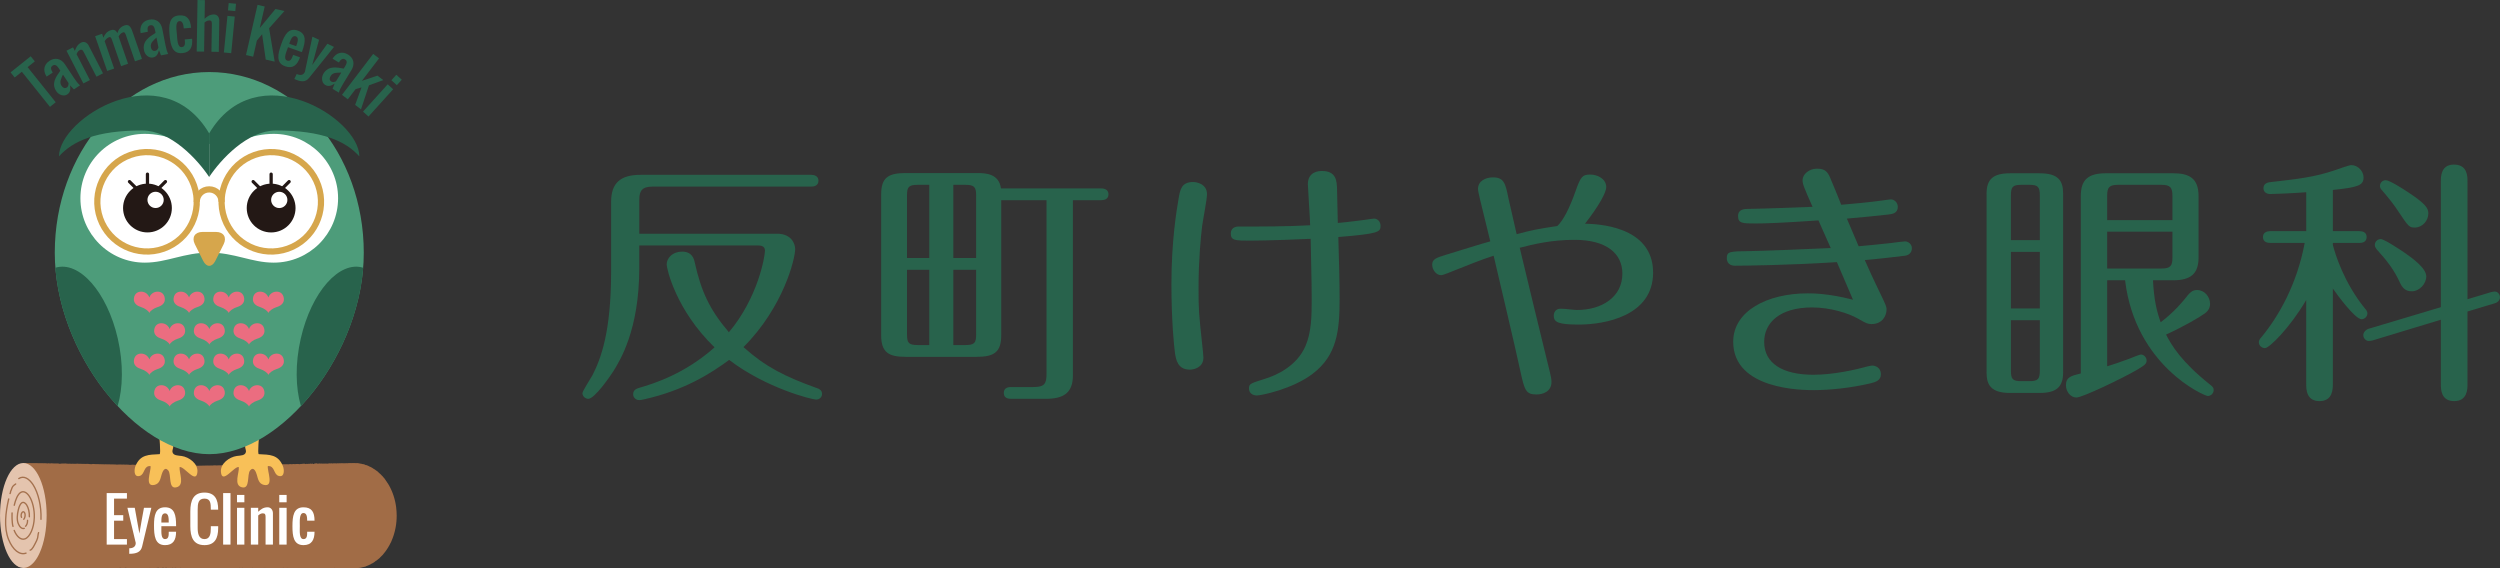 <?xml version="1.0" encoding="UTF-8"?><svg id="_イヤー_1" xmlns="http://www.w3.org/2000/svg" viewBox="0 0 439.459 99.918"><rect x="0" y="0" width="439.459" height="99.918" fill="#333333" stroke="none"/><defs><style>.cls-1{fill:#eb6d80;}.cls-2{fill:#fff;}.cls-3{stroke:#d6a64c;stroke-width:1.093px;}.cls-3,.cls-4{stroke-miterlimit:10;}.cls-3,.cls-4,.cls-5{fill:none;}.cls-6{fill:#4d9c7a;}.cls-7{fill:#d6a64c;}.cls-4{stroke:#a4714e;stroke-width:.242px;}.cls-4,.cls-5{stroke-linecap:round;}.cls-5{stroke:#231815;stroke-linejoin:round;stroke-width:.575px;}.cls-8{fill:#a16c46;}.cls-9{fill:#231815;}.cls-10{fill:#e4c4ae;}.cls-11{fill:#28634c;}.cls-12{fill:#f8c058;}</style></defs><g><path class="cls-11" d="M112.374,43.152v3.96c0,10.935-3.42,16.289-4.545,18.134-.63,.99-3.33,4.86-4.41,4.86-.54,0-1.035-.45-1.035-.99,0-.36,1.485-2.655,1.755-3.149,1.53-2.971,3.285-7.74,3.285-18.225v-12.239c0-3.285,1.575-4.771,5.175-4.771h30.014c.405,0,1.26,.136,1.26,1.035,0,.945-.899,1.035-1.26,1.035h-27.898c-1.846,0-2.34,.72-2.34,2.34v5.94h24.209c2.564,0,3.194,1.8,3.194,2.7,0,1.71-2.069,10.215-9.09,17.234,3.87,3.465,7.245,5.175,13.005,7.245,.316,.09,.81,.359,.81,.989,0,.495-.404,.99-1.034,.99-.766,0-8.82-2.025-15.3-6.975-3.149,2.34-7.875,5.354-14.939,6.93-.405,.09-.63,.135-.899,.135-.585,0-1.035-.495-1.035-1.035,0-.765,.63-.989,1.08-1.125,2.475-.72,7.919-2.385,13.23-7.109-6.75-6.524-8.415-13.77-8.415-14.579,0-1.125,1.035-2.25,2.7-2.25,1.8,0,2.114,1.305,2.25,1.979,1.125,5.04,2.609,8.235,5.984,12.194,5.13-6.074,6.345-13.364,6.345-14.354,0-.899-.9-.899-1.215-.899h-20.879Z"/><path class="cls-11" d="M175.998,35.187v23.759c0,2.925-1.215,3.78-4.319,3.78h-12.465c-2.925,0-4.319-.72-4.319-3.78v-24.749c0-2.925,1.17-3.779,4.319-3.779h12.465c1.484,0,3.914,.045,4.274,2.699h17.64c.404,0,1.26,.136,1.26,1.035s-.81,1.035-1.26,1.035h-4.995v30.824c0,3.104-1.71,4.095-4.77,4.095h-6.03c-.359,0-1.35,0-1.35-1.035s.99-1.035,1.35-1.035h3.87c1.935,0,2.295-.585,2.295-2.295v-30.554h-7.965Zm-12.645,10.17v-12.87h-2.024c-1.62,0-1.891,.405-1.891,1.846v11.024h3.915Zm-3.915,2.069v11.385c0,1.44,.271,1.845,1.891,1.845h2.024v-13.229h-3.915Zm12.15-2.069v-11.024c0-1.44-.315-1.846-1.891-1.846h-2.114v12.87h4.005Zm-4.005,2.069v13.229h2.114c1.62,0,1.891-.404,1.891-1.845v-11.385h-4.005Z"/><path class="cls-11" d="M212.17,34.152c0,.9-.765,4.815-.855,5.58-.225,1.89-.63,5.85-.63,10.89,0,3.96,.045,4.364,.675,10.26,.045,.27,.18,1.8,.18,1.98,0,1.71-1.619,2.115-2.385,2.115-2.16,0-2.43-1.8-2.609-2.88-.181-1.26-.63-5.895-.63-12.149,0-7.56,.899-12.915,1.26-15.029,.27-1.575,.495-2.925,2.565-2.925,.585,0,2.43,.314,2.43,2.159Zm7.695,8.145c-2.745,0-3.51,0-3.51-1.26,0-.81,.585-1.215,1.35-1.215,4.229,0,8.55,0,12.6-.225,0-.766-.405-6.75-.405-7.2,0-2.25,1.935-2.34,2.475-2.34,2.52,0,2.609,1.755,2.654,3.15,0,.944,.135,5.13,.135,5.984,1.665-.135,3.195-.36,4.726-.54,.359-.045,1.395-.225,1.664-.225,.54,0,1.125,.495,1.125,1.26,0,1.08-.225,1.395-7.424,1.979,.135,4.545,.225,7.875,.225,10.935,0,5.49-.45,9.854-4.725,13.095-3.51,2.7-9.09,3.825-9.809,3.825s-1.396-.405-1.396-1.215c0-.855,.226-.9,2.925-1.755,1.575-.495,5.445-2.025,7.021-5.76,1.034-2.431,1.079-5.221,1.079-8.146,0-.854,0-2.789-.18-10.664-1.665,.09-7.739,.315-10.529,.315Z"/><path class="cls-11" d="M272.095,63.986c.585,2.34,.63,2.7,.63,3.15,0,1.8-1.664,2.204-2.609,2.204-1.89,0-2.115-.675-2.88-4.185-.675-3.24-4.005-17.324-4.68-20.204-2.025,.63-4.995,1.845-6.705,2.52-.81,.315-2.16,.9-2.52,.9-.945,0-1.575-1.035-1.575-1.845,0-.945,.675-1.215,2.475-1.755,1.215-.36,6.615-2.07,7.74-2.34-1.935-7.875-2.16-8.73-2.16-9.225,0-1.395,1.35-2.025,2.61-2.025,1.935,0,2.204,.99,2.744,3.69,.181,.81,1.35,5.939,1.44,6.299,2.654-.72,3.824-.944,7.154-1.44,1.035-.99,2.115-3.059,3.195-6.12,.899-2.52,1.17-2.925,2.609-2.925,1.261,0,2.79,.766,2.79,2.205,0,.945-1.305,3.33-3.734,6.435,1.89,.045,11.97,.27,11.97,8.595,0,7.649-8.55,9.135-13.05,9.135-3.555,0-4.41-.405-4.41-1.53,0-.675,.36-1.26,1.215-1.26,.811,0,2.295,.226,2.88,.226,4.32,0,7.965-2.25,7.965-6.391,0-3.51-2.745-5.94-8.414-5.94-4.051,0-7.2,.766-9.63,1.396,1.35,5.669,3.555,14.759,4.949,20.429Z"/><path class="cls-11" d="M319.652,38.742c-6.569,.45-9.225,.54-11.024,.54-2.295,0-3.105,0-3.105-1.305,0-1.215,1.08-1.26,1.98-1.26,3.149-.045,7.38-.226,11.114-.36-1.484-3.33-1.755-4.005-1.755-4.68,0-1.035,1.125-2.025,2.52-2.025,1.351,0,1.846,.45,2.34,1.62,.676,1.575,1.306,3.15,1.936,4.725,1.8-.135,5.444-.494,7.29-.765,.315-.045,1.17-.18,1.44-.18,.585,0,1.215,.54,1.215,1.305,0,1.125-.945,1.26-1.62,1.35-1.574,.181-5.579,.585-7.334,.721,.675,1.62,1.664,3.869,2.069,4.859,1.575-.135,3.42-.314,5.85-.585,.36-.045,1.98-.27,2.295-.27,.54,0,1.215,.449,1.215,1.215,0,.72-.494,1.215-1.215,1.305-.989,.135-5.355,.63-7.065,.765,.765,1.755,1.575,3.51,2.43,5.266,1.26,2.609,1.395,2.879,1.395,3.419,0,1.035-.675,2.565-2.655,2.565-.63,0-.945-.135-2.34-.945-1.665-.944-4.815-1.979-8.1-1.979-5.625,0-8.415,2.654-8.415,6.074,0,3.78,3.285,5.76,8.64,5.76,3.646,0,7.56-.944,8.73-1.26,.315-.09,1.351-.359,1.62-.359,.54,0,1.53,.359,1.53,1.529,0,1.125-.99,1.396-1.935,1.62-3.465,.81-7.11,1.17-9.854,1.17-1.846,0-14.175,0-14.175-8.505,0-5.399,5.984-8.504,13.095-8.504,.765,0,3.69,0,7.964,1.124-.944-2.204-1.89-4.409-2.834-6.614-8.37,.54-16.245,.63-17.91,.63-1.44,0-1.44-1.17-1.44-1.305,0-1.215,.54-1.215,3.915-1.26,2.609-.045,9.584-.315,14.354-.54-.721-1.62-1.44-3.24-2.16-4.86Z"/><path class="cls-11" d="M362.664,65.471c0,2.609-1.261,3.6-4.095,3.6h-5.266c-3.329,0-4.095-1.44-4.095-3.555v-31.499c0-2.475,1.125-3.555,4.095-3.555h5.266c3.194,0,4.095,1.26,4.095,3.555v31.454Zm-4.095-23.265v-7.829c0-1.53-.315-1.891-1.846-1.891h-1.395c-1.575,0-1.845,.405-1.845,1.891v7.829h5.085Zm-5.085,2.07v9.944h5.085v-9.944h-5.085Zm0,12.015v8.819c0,1.53,.27,1.89,1.845,1.89h1.395c1.53,0,1.846-.359,1.846-1.89v-8.819h-5.085Zm24.974-7.02c.18,3.51,.675,5.489,1.35,7.379,2.34-1.755,3.915-3.69,4.275-4.14,.854-1.125,1.305-1.529,2.114-1.529,1.351,0,2.295,1.215,2.295,2.43,0,.899-.539,1.395-.899,1.665-.856,.63-3.735,2.34-6.84,3.734,.99,1.935,2.7,4.77,7.649,8.729,.45,.36,.721,.54,.721,1.035,0,.585-.495,1.035-1.035,1.035-.585,0-12.734-5.265-14.534-20.339h-3.15v15.119c.9-.271,2.25-.72,3.825-1.305,.809-.315,1.89-.766,2.114-.766,.495,0,.99,.495,.99,1.035,0,.585-.27,.809-1.62,1.62-2.699,1.575-9.675,4.904-10.709,4.904-1.08,0-1.846-1.08-1.846-2.159,0-1.44,.945-1.665,2.61-2.07v-31.184c0-2.835,1.26-4.005,4.41-4.005h11.834c2.835,0,4.455,.899,4.455,4.005v10.8c0,2.789-1.305,4.005-4.455,4.005h-3.555Zm3.42-10.575v-4.274c0-1.441-.36-1.936-1.935-1.936h-7.605c-1.574,0-1.935,.45-1.935,1.936v4.274h11.475Zm-11.475,2.025v6.48h9.54c1.574,0,1.935-.45,1.935-1.89v-4.59h-11.475Z"/><path class="cls-11" d="M410.075,67.495c0,.856,0,3.015-2.34,3.015s-2.34-2.114-2.34-3.015v-14.759c-2.97,5.039-6.524,8.459-7.244,8.459-.585,0-1.08-.45-1.08-1.035,0-.359,.18-.585,.495-.944,2.97-3.6,6.21-9.225,7.56-16.515h-6.075c-.449,0-1.26-.135-1.26-1.035s.855-1.034,1.26-1.034h6.345v-6.84c-2.34,.18-5.67,.314-6.3,.314-.585,0-1.215-.27-1.215-1.035,0-.899,.856-1.034,1.396-1.079,4.274-.495,7.515-.811,11.294-2.115,.36-.135,2.385-.855,2.745-.855,1.215,0,2.16,1.125,2.16,2.16,0,1.395-.945,1.755-5.4,2.205v7.245h4.681c.449,0,1.26,.135,1.26,1.034,0,.945-.855,1.035-1.26,1.035h-4.681v.36c.405,1.574,1.936,6.614,5.67,11.204,.181,.181,.405,.495,.405,.811,0,.585-.495,1.034-1.035,1.034-1.125,0-4.274-4.275-5.04-5.4v16.784Zm23.67,.045c0,.811,0,2.97-2.341,2.97s-2.34-2.114-2.34-2.97v-11.339l-12.014,3.645c-.181,.045-.495,.09-.676,.09-.449,0-.944-.45-.944-1.035,0-.404,.359-.944,.989-1.125l12.644-3.779V31.857c0-.809,0-2.925,2.295-2.925,2.386,0,2.386,2.07,2.386,2.925v20.744l4.184-1.26c.225-.045,.45-.09,.63-.09,.495,0,.899,.495,.899,.99,0,.404-.27,.899-.944,1.08l-4.77,1.439v12.779Zm-11.205-23.219c1.485,1.035,3.96,2.79,3.96,4.274,0,1.261-1.17,2.61-2.564,2.61-1.125,0-1.665-.63-2.115-1.62-.99-2.16-2.205-3.734-4.005-5.715-.18-.225-.36-.495-.36-.81,0-.63,.54-1.035,1.035-1.035,.63,0,3.42,1.89,4.05,2.295Zm.63-10.619c3.375,2.204,3.69,2.97,3.69,3.824,0,1.26-1.035,2.475-2.386,2.475-.944,0-1.124-.18-2.789-2.699-.9-1.396-1.936-2.655-3.016-3.915-.135-.135-.315-.405-.315-.675,0-.585,.45-1.035,1.035-1.035,.63,0,2.97,1.485,3.779,2.025Z"/></g><g><g><path class="cls-8" d="M62.341,99.865c0,.005-.01-.02-.029,0-.019-.001-.048,.002-.085,0-.037-.004-.083-.012-.137,0-.054,0-.116-.003-.186,0-.07-.006-.147-.008-.232,0-.084-.007-.176-.002-.274,0-.098,.004-.203-.015-.313,0-.11-.011-.227-.005-.349-.001-.122-.032-.249,.012-.381-.001-.132,.008-.269,0-.41-.001-.141-.008-.286-.019-.435-.001-.149,.014-.302,.017-.457-.001-.156-.036-.315-.05-.476-.001-.162-.015-.326,.009-.492-.001-.166,.002-.334,.018-.504-.001-.17,.009-.341,.005-.513-.001-.172-.007-.345-.007-.518-.001-.173-.012-.347,.01-.52-.001-.173-.014-.346-.007-.519-.001-.172,0-.344,.018-.514-.001-.17,.005-.339,.004-.506-.001-.167,.018-.332,.007-.495-.001-.163,.001-.323-.024-.48-.001-.157,.002-.311,.012-.462-.001-.151-.006-.298-.011-.441-.001-.081-.031-.031-.025-.109,0-.078,0-.155,.027-.231,0-.075-.006-.149-.021-.222-.002-.072-.032-.143,.01-.212,0-.069,.018-.136-.013-.201-.004-.065,.007-.129,.022-.19,.003-.062-.003-.121,.009-.179,.011-.058-.017-.113-.024-.166-.012-.053,.051-.104,.008-.153-.006-.049-.023-.096,.014-.14,.005-.044-.003-.086,.031-.126-.003-.04-.023-.076,0-.111,.002-.069-.015-.128-.029-.175,0-.048,.01-.084-.003-.109,0-.025,.012-.037,.005-.037,0,0-.011-.003,.012-.009,0-.006,.009-.015,.018-.027,0-.012,.041-.027-.023-.045,0-.018,.021-.039,.014-.063,0-.024,.018-.051,.004-.08,0-.03,.033-.062-.031-.097,0-.035-.045-.073,.002-.114,0-.041-.061-.084,.005-.13,0-.046,.004-.095-.011-.146,0-.051-.003-.106-.007-.162,0-.057-.006-.116,.019-.178,0-.062-.011-.126,.006-.193,0-.033-.016-.067-.005-.102-.005-.035,.02-.07,.014-.106,.005-.036-.004-.072-.015-.109,.004-.037,.011-.075-.005-.113-.003-.038-.039-.077,.015-.116,0-.039,.001-.079,.017-.12,0-.041,.015-.082,.01-.123,.012-.042,.008-.084-.011-.127-.012-.043,.017-.086-.015-.13,.01-.044-.002-.088,.002-.134-.01-.045,.041-.091,.007-.137,0-.046,.009-.093-.006-.14,.001-.047,.019-.095-.002-.144,.003-.048,.003-.097,.003-.147-.003-.049,0-.099,.027-.15,.005-.05,.002-.101,.005-.153-.005-.052,.01-.104-.022-.156-.003-.053-.031-.106-.011-.159,.003-.054-.018-.108-.016-.162,0-.055-.027-.11-.017-.165,0-.056,.01-.112,.013-.168,.005-.057,0-.114,.004-.171-.005-.058,.008-.115,.029-.174,.003-.058-.005-.117,.024-.177-.003-.059-.008-.119,.006-.18,.003-.06-.001-.121,.008-.182-.003-.061,.021-.123,.009-.185-.003-.062-.014-.125,.014-.188,.003-.063-.008-.126-.004-.19-.007-.064-.005-.128,.014-.193,.007-.065-.021-.13-.016-.196-.008-.066,0-.132,.009-.198,.008-.066,.019-.133,.012-.201,.01-.067-.003-.135-.027-.203-.01-.068,.018-.137-.012-.205,.001-.069-.004-.138-.008-.208-.001-.07,.009-.14,.049-.21,.014-.07,.026-.141-.024-.212-.014-.071,.003-.143,.01-.215-.019-.072-.008-.144,.004-.217,.019-.073,.009-.146,.014-.219-.006-.073-.023-.147-.018-.221,.006-.074-.007-.148,.006-.223,.008-.075,.007-.15,.009-.225-.007-.075-.011-.151-.004-.227-.007-.076-.004-.153,.013-.229,.008-.077,.006-.154-.008-.231,.003-.077-.007-.155,.009-.233-.003-.078,.003-.156,.021-.235,0-.079-.004-.158-.008-.237,.001-.079-.006-.159,.008-.239,.009-.08,.026-.16-.014-.24-.009-.08,.018-.161-.024-.242,0-.081,.003-.162,.007-.244,0-.082-.021-.163,0-.245,0-.082,.008-.164,.001-.247,0-.083,.01-.165-.015-.249,0-.083-.018-.167-.016-.25,0-.084-.008-.167-.002-.252,0-.084-.001-.168-.002-.253,0-.169,.009-.339,.008-.51,0-.171-.001-.343,0-.516,0-.346,0-.694,0-1.046,0h-.53c-.177,.009-.355-.003-.534,0-.179-.006-.358,0-.538,0h-.541c-.271,0-.544,0-.818,.001h-.274c-.091-.03-.183,.006-.275,0-.092-.002-.183,.034-.275,0-.092-.039-.184-.036-.276,.003-.092-.035-.184,.055-.276-.003-.092,.147-.184-.048-.277-.005-.092-.037-.185-.054-.277,.005-.093-.023-.185-.03-.278-.008-.093,.004-.185-.063-.278,.008-.093-.012-.186-.025-.278-.001-.093,.036-.186,.026-.279,.001-.093-.057-.186,.066-.279-.004-.093-.048-.186-.088-.279,.005-.093,.07-.186-.025-.279,.007-.093-.118-.186-.063-.28-.007-.093-.05-.186,.087-.28-.009-.093-.014-.186,.069-.28,.01-.093-.017-.186-.134-.28-.001-.047-.01-.093-.022-.14-.025s-.093,.002-.14,.027c-.047,.015-.093,.033-.14,.015-.047-.029-.093-.025-.14-.022-.047,.024-.093,.003-.14,.024-.047,.008-.093-.007-.14-.017-.047,.003-.093,.018-.14,.011-.047-.019-.093,.002-.14-.016-.047,.04-.093,.017-.14-.004-.047-.026-.093-.049-.14,.009-.047,.074-.093,.042-.14,.026-.047-.035-.093-.064-.14-.026-.047,.016-.093,.032-.139,.052-.047,.013-.093,.009-.139-.052-.046-.009-.093,.006-.139,.015-.046,.012-.093,0-.139-.021-.046,.013-.093,.02-.139,.034-.046,.015-.093,.003-.139-.028-.046,.012-.093,.028-.139,.017-.046-.019-.093-.025-.139-.024-.046-.003-.093,.01-.139,0-.046,.005-.093,.027-.139,.007-.046-.009-.092-.02-.139-.007-.046-.007-.092,.011-.139,0-.046,.023-.092,0-.138,.002-.046-.018-.092,.037-.138,.005-.092-.016-.184,.03-.276-.003-.092,.001-.184,.038-.276,.003-.092,.025-.183-.008-.275-.008-.092-.023-.183,.024-.274,.008-.091-.015-.183-.016-.274-.016-.091,.021-.182-.019-.273,.016-.091-.001-.182-.025-.272-.034-.091-.001-.181-.001-.272,.034-.09,.059-.181,.013-.271,.009-.09,.06-.18,.05-.27-.008-.09-.108-.179,.032-.269-.031-.09-.018-.179,.064-.268,.032-.089,.049-.178,.027-.267,.002-.089,.014-.178-.02-.266-.001-.048,.02-.096,.099-.144,.043-.048,.003-.096,.039-.144-.005-.048-.011-.096-.017-.144,.017-.048-.06-.096,.014-.143-.054-.048,.051-.095,.042-.143,.062-.048,.002-.095,.006-.143-.007-.047,.009-.095-.005-.142-.014-.047-.014-.095-.058-.142-.04-.047,.048-.094,.033-.142,.02-.047-.025-.094-.035-.141-.046-.047,.017-.094,.008-.141,.032-.047,0-.094,.02-.141-.006-.047,.004-.093,.016-.14-.013-.047,.012-.093-.025-.14,.014-.047-.024-.093-.019-.139-.014-.046,.009-.093,.012-.139,.012-.075,.015-.15-.014-.225,0-.075-.018-.149-.003-.224-.012-.074,.018-.149,.014-.223,.012-.074,.014-.148,.022-.222,.016-.074-.028-.147-.02-.22-.002-.073,0-.146,.019-.219-.014-.073,.013-.146,.021-.218-.009-.072,.004-.145-.017-.217-.008-.072,0-.144,.005-.215,.017-.215-.016-.427-.051-.638,0-.14-.012-.28-.009-.418-.004-.069,.002-.138,.004-.207,.005-.069,.003-.137-.01-.206-.014-.068,.023-.136-.003-.204,.008-.068-.005-.135,.004-.203,.006-.101-.006-.201,.046-.301,.011-.1-.029-.199-.009-.297-.011-.098,.016-.196-.03-.294,.005-.097-.004-.194,.005-.29-.004-.096,.025-.191,.032-.286,.02-.095-.014-.189-.02-.282-.019-.093,.02-.186,.02-.278,.023-.092-.012-.183-.007-.274-.023-.091-.021-.181-.012-.27,.012-.089,.019-.178,.026-.265-.012-.088,.012-.175,0-.261-.015-.086-.008-.172-.002-.257,.015-.085-.007-.169,.003-.252-.015-.083,.006-.166-.005-.247,.016-.082-.009-.163-.003-.243-.004-.08-.002-.159,.006-.238,.004-.078-.024-.156-.025-.233-.008-.077-.003-.153,.028-.228,.009-.075,.022-.149,.026-.223,.009-.073-.003-.146-.004-.218-.008-.072,.003-.142-.005-.212,.002-.07-.002-.139-.008-.207-.002-.068,0-.135,.012-.201,.017-.066-.002-.132,0-.196-.016-.064,.017-.128,.041-.19,.031-.062,.004-.124-.013-.184-.031-.061-.01-.12,.011-.179,.002-.059,.023-.116,.002-.173-.002-.057-.007-.112,.009-.167,.005-.055-.003-.108,.003-.161-.005-.053,.006-.104,.013-.155,.018-.05-.014-.1-.004-.148-.018-.048,.004-.096-.018-.142-.002-.046,.012-.091,.006-.135,.002-.044-.005-.087-.018-.129-.006-.042-.005-.083,.007-.122,.006-.04,.011-.078,.008-.116,.001-.037,.003-.074,.002-.109,0-.07,.013-.136,.005-.197,0-.061-.016-.117-.007-.168,0-.128,.002-.226,.001-.292,0-.066,.004-.1-.006-.1,0-.141-.01-.281,0-.419-.015-.139-.019-.538-.005-.675-.02-.137-.011-.198-.195-.332-.224-.134-.028-.081,.064-.212,.031-.132-.045-.373,.041-.391-.125-.404-3.598-.899-4.664-.899-8.888h0c0-5.103,0-7.842,1.866-9.233,0,0,1.881,.007,3.24,.03l.351,.006c.121,.009,.245-.019,.373,.006,.128-.006,.259,.067,.393,.007,.134-.059,.272,.094,.413,.007,.141-.039,.285,.019,.432,.007,.147,.032,.297,.016,.449,.008,.153,.003,.308,.011,.466,.008,.158,.052,.319,.105,.482,.008,.163,.058,.329-.055,.497,.008,.168-.038,.338-.027,.511,.009,.173,.013,.347,.05,.524,.009,.177,.026,.355,.028,.536,.009,.18-.005,.363,.041,.547,.009,.184-.029,.37-.034,.557,.009,.187-.026,.376-.008,.566,.01,.19-.018,.382-.005,.574,.01,.096-.004,.193-.015,.29-.018,.097-.003,.194-.01,.292,.027,.097,.003,.195,.027,.293,.022,.098,.011,.196,.02,.295-.013,.098-.045,.197-.014,.296-.007,.099,.01,.198,.025,.297,.017,.099,.015,.199,.002,.298,0,.1-.018,.199,.02,.299,.011,.1,.023,.2-.017,.3,.005,.1,.023,.2-.001,.301,.005,.191,.034,.382,.006,.573,.01,.191,.009,.383,.001,.574,.01,.191-.009,.383-.007,.575,.01,.192-.004,.383,.006,.574,.01,.191,.066,.382,.004,.573,.01,.191,0,.381-.018,.571,.01,.19,.005,.38-.023,.569,.01,.189-.003,.377-.015,.565,.01,.188,.043,.374,.04,.561,.01,.186-.045,.371,.017,.555,.009,.184-.02,.367-.026,.549,.009,.182-.028,.363-.004,.542,.009,.18,.018,.358,.01,.535,.009,.177,.02,.352,.026,.526,.009,.174,.008,.346,.044,.517,.009,.085,.01,.17,.022,.255,.022,.084-.005,.168,.013,.252-.013,.083,.01,.167-.002,.249,.006,.083,.041,.165,.018,.246,.003,.082,.006,.163,.009,.243,.009,.081-.002,.161,.011,.24,0,.08,.031,.159-.025,.237,.01,.079-.004,.157,.014,.234-.002,.077,.028,.154,.013,.231,0,.076-.007,.152-.005,.227,.007,.075-.028,.15-.011,.223-.008,.074-.023,.147,.004,.22,.015,.073-.009,.145-.02,.216-.015,.071,.006,.142-.002,.212,.022,.07,.026,.139,.033,.208,.006,.069-.007,.137,0,.204,.001,.067-.004,.134,.012,.2,0,.066-.009,.131,.008,.196,.007,.064,.014,.128,.025,.191,.003,.063-.02,.125,.027,.187,.003,.061-.012,.122,.007,.182,.006,.06-.003,.119,.013,.177,0,.058,.022,.116,.003,.173,.005,.057,.015,.113,.013,.168,0,.055-.008,.109-.026,.163-.013,.053-.005,.106,.016,.157,.018,.052,.003,.102-.011,.152-.002,.05,0,.099,.009,.147,.007,.048-.003,.095,.004,.142,.009,.046,.004,.092,.008,.136-.004,.044,0,.088,.006,.13,.006,.042,.002,.084,.002,.125-.001,.041,.004,.08,.005,.119,.005,.039,.006,.076,.002,.113,0,.037-.007,.072,.013,.107,.004,.035-.001,.068,.003,.101,0,.152,.003,.281,.014,.386,.007,.105,.004,.185,.009,.239,.004,.054-.004,.082-.014,.082,.001,0,.001,.006,.008,.017,0,.011-.001,.028-.017,.05,0,.022,.013,.05-.033,.082-.001,.033-.003,.07,.031,.113-.002,.043-.043,.091,0,.144-.002,.053,0,.111-.014,.173-.003,.062-.04,.13-.035,.201-.003,.072-.007,.148-.005,.229-.004,.081-.002,.166,.035,.255-.004,.089-.024,.183,.026,.28-.005,.098,.001,.199-.016,.305-.005,.106-.019,.215-.018,.328-.006,.057-.006,.114-.01,.173-.011,.059-.001,.118,0,.178,.005,.06-.012,.121-.024,.184-.01,.062-.006,.125,.037,.189,.004,.064,0,.129-.012,.194,.004,.066-.027,.132,.014,.199-.011,.067,.033,.135-.003,.204,.011,.069,.005,.138,.001,.209-.018,.07-.066,.142-.008,.214-.001,.072-.041,.145-.011,.218-.006,.073,.028,.148,.011,.223-.004,.075-.004,.151,.027,.227-.003,.076-.014,.153-.02,.231-.006,.078,.039,.156-.004,.235-.002,.079,.003,.159-.029,.239-.017,.08-.009,.161,.005,.243,.009,.082-.006,.164-.017,.247,.002,.083-.021,.166,.001,.25-.01,.084,.019,.169,.019,.254,.009,.085-.006,.171,.01,.257-.018,.086-.022,.173-.025,.26-.013,.087,.015,.175,.01,.263,.004,.088-.008,.177,.024,.266-.006,.089-.012,.179-.016,.269-.003,.09-.016,.181-.002,.272-.027,.091-.007,.183,.013,.275,.018,.092,.013,.184-.019,.277-.012,.093,.024,.186,.017,.28,.003,.094,.024,.188,.016,.282-.013,.094-.008,.189-.024,.284,.003,.095,.009,.19-.044,.286,.003,.096,.02,.192-.03,.288-.012,.096-.019,.193,.017,.29-.008,.097,.035,.194-.022,.292-.002,.097,.023,.195,.002,.293-.004,.098-.014,.196,.01,.295-.006,.098,0,.197,.01,.296,.005,.099,0,.198-.001,.297-.015,.099,.01,.199,.02,.298,.012,.1,0,.199-.005,.299-.022,.1,0,.2-.008,.3-.01,.1-.007,.2-.004,.301,0,.1,0,.201-.011,.301-.012,.101,0,.201,.002,.302,.001,.201,.004,.403-.016,.604-.01,.202-.025,.403,.021,.605-.01,.202-.002,.403,.007,.604-.01,.101-.016,.201-.02,.302-.019,.1,.001,.201,.007,.301,.009,.1,.008,.201-.007,.301-.004,.1,.034,.2,.002,.3-.007,.05,.011,.1,.012,.15,.01s.1-.006,.149-.005c.05,.021,.1,.023,.149,.015,.05,.038,.099-.047,.149-.03,.05-.012,.099,.008,.149-.011,.05,.014,.099,.009,.148,.011,.049,.025,.099,.013,.148,.012,.049-.008,.099,.01,.148-.022,.049,.012,.098-.013,.147-.009,.049-.024,.098-.009,.147,.014,.049-.004,.098-.015,.147-.001,.049-.002,.098-.007,.146-.014,.049,.003,.097,.004,.146-.002,.049,.002,.097,.005,.146-.005,.048-.035,.097,.034,.145,.013,.048-.022,.097-.022,.145-.015,.048,.045-.034,.087,.014,.03,.048,.06,.096,.008,.144-.026,.048,.029,.096-.039,.143,.007,.048-.051,.095,.011,.143-.021,.047-.003,.095-.009,.142-.025,.047-.01,.095-.005,.142,.008,.047-.06,.094-.064,.141-.027,.047,.038,.094,.012,.141,.035,.047,.039,.093,.054,.14,.027,.047,.006,.093-.004,.14-.031,.046-.099,.093,.056,.139,.013,.046,.007,.092,.02,.138-.018,.046-.015,.092-.014,.138,0,.046-.018,.091,.015,.137-.007,.046-.043,.091,.008,.136-.033,.045,.004,.091,.01,.136,.03,.045,.008,.09,.014,.135-.017,.045-.002,.09-.057,.134,.017,.045,.084,.089,.055,.134,.029,.044,.029,.089-.036,.133-.038,.044-.072,.088-.022,.132-.073,.044,.05,.088-.011,.131,.064,.044-.106,.087-.09,.131-.061,.043,.069,.087,.053,.13,.062,.043-.048,.086-.007,.129-.009,.043,0,.086-.039,.128,.004,.043-.047,.085,.006,.127-.046,.042,.039,.084,.012,.126,.042,.042,.005,.084,.01,.126-.027,.042,.032,.083-.01,.125,.02,.041,.007,.083-.01,.124,.01,.041-.015,.082-.017,.123-.011,.041,.007,.081,.005,.122,.002,.04-.025,.081-.02,.121,.003,.04,.026,.08,.008,.12-.002,.04-.009,.08,.004,.119-.011,.04,.032,.079,.007,.118,.007,.039-.014,.078-.012,.117-.001,.039,.028,.078,.04,.116,.01,.039-.016,.077-.025,.115-.024,.038,0,.076-.039,.114-.019,.038,.02,.075-.038,.113,.01,.037-.069,.075,.041,.112,.004,.037-.024,.074-.028,.111-.003,.037,.019,.073-.063,.11-.033,.036-.023,.073,.072,.109,.021,.036,.031,.072,.042,.107,.005,.036-.028,.071-.032,.106,0,.035,.002,.07-.02,.105-.024,.035,.009,.069,.054,.104,.017,.034-.053,.069,.021,.103-.014,.034-.004,.068,.036,.101,.014,.067-.014,.134,.05,.199-.016,.066,.016,.13,.013,.194,.009,.064-.016,.127,.012,.189-.018,.062-.008,.123,.011,.184,.012,.06,.008,.12-.002,.178-.003,.058-.018,.116-.05,.173-.003,.057-.01,.112-.033,.167-.004,.055-.004,.109-.014,.161-.001,.053-.005,.105,.02,.155,.003,.051-.002,.101,.019,.149-.008,.049-.004,.097-.019,.143-.006,.047,.004,.092,.052,.137,.001,.045-.013,.088,.014,.131-.002,.042-.039,.084,.018,.124-.003,.04-.029,.08,0,.118,.002,.038-.033,.075-.024,.111-.006,.072-.023,.139,0,.201-.003,.062,.005,.12,0,.173-.003,.053,.011,.101-.007,.144-.002,.043-.013,.081,.002,.113-.002,.033,.002,.06,.003,.082-.001,.022-.004,.039-.004,.05,0,.011,.02,.017,.028,.017,0,.07,.003,.141,.024,.211,.007,.07,.021,.14-.008,.209,.008,.069-.026,.139,.015,.207,.004,.069,.029,.138,.034,.206,.039,.068,.05,.136,.021,.204,.042,.068-.003,.135,.047,.202,.03,.067,.015,.134,.079,.201,.047,.067-.008,.133,.023,.199,.052,.066,.003,.131,.018,.197,.063,.065,.079,.13,.043,.195,.062,.064-.007,.129,.066,.192,.072,.064,.009,.127,.018,.19,.079,.126,.086,.25,.121,.373,.175,.123,.068,.244,.131,.363,.199,.119,.107,.237,.152,.353,.223,.116,.085,.23,.146,.342,.245,.112,.071,.222,.136,.33,.267,.108,.089,.214,.228,.318,.288,.104,.106,.205,.194,.305,.308,.099,.09,.196,.188,.291,.327,.095,.107,.187,.178,.277,.346,.09,.069,.177,.356,.262,.364,.085,.147,.167,.303,.246,.381,.079,.132,.156,.263,.23,.397,.074,.129,.145,.285,.213,.413,.068,.139,.134,.283,.196,.427,.062,.143,.122,.292,.178,.441,.056,.155,.109,.301,.16,.454,.05,.156,.097,.322,.14,.467,.043,.148,.084,.282,.12,.478s.07,.328,.1,.489c.03,.169,.056,.331,.079,.499,.068,.504,.103,1.021,.103,1.549h0c0,.176-.004,.351-.012,.524-.008,.184-.019,.323-.035,.517-.015,.192-.034,.357-.057,.508-.023,.181-.049,.361-.079,.499-.03,.157-.063,.362-.1,.489-.037,.206-.077,.324-.12,.478-.043,.143-.09,.313-.14,.467-.05,.171-.103,.276-.16,.454-.056,.175-.116,.322-.178,.441-.062,.193-.128,.311-.196,.427-.068,.129-.14,.295-.213,.413-.074,.146-.151,.28-.23,.397-.079,.134-.162,.248-.246,.381-.085,.135-.172,.257-.262,.364-.09,.115-.182,.224-.277,.346-.095,.135-.192,.247-.291,.327-.099,.077-.201,.199-.305,.308-.104,.123-.21,.232-.318,.288-.108,.104-.218,.192-.33,.267-.112,.06-.226,.12-.342,.245-.116,.08-.234,.132-.353,.223-.119,.022-.241,.13-.363,.199-.123,.036-.247,.123-.373,.175-.126,.063-.254,.096-.383,.15-.129,.1-.259,.097-.391,.125-.132,.045-.265,.061-.399,.098-.134,.048-.27,.078-.407,.071-.137,.019-.275,.028-.413,.043-.139,.013-.279-.016-.42,.015Z"/><path class="cls-10" d="M8.198,90.611c0,2.546-.459,4.851-1.2,6.519-.053,.119-.107,.235-.163,.348-.056,.103-.113,.217-.171,.327-.058,.104-.118,.217-.179,.306-.061,.07-.123,.189-.187,.284-.063,.091-.128,.178-.194,.261-.592,.748-1.276,1.174-2.003,1.174-2.264,0-4.099-4.128-4.099-9.22s1.835-9.22,4.099-9.22,4.099,4.128,4.099,9.22Z"/><path class="cls-4" d="M7.205,91.281c.083-2.317-.478-4.653-1.383-6.062-.709-1.105-1.668-1.663-2.516-1.098"/><path class="cls-4" d="M1.529,87.715c-.55,2.345-.877,5.032-.015,7.132,.733,1.787,1.92,2.797,3.058,2.386"/><path class="cls-4" d="M2.494,93.241c.455,1.11,1.192,1.737,1.899,1.482,.862-.311,1.571-1.913,1.635-3.695,.052-1.439-.297-2.889-.858-3.764-.44-.686-1.035-1.032-1.562-.682-.506,.337-.874,1.251-1.104,2.232"/><path class="cls-4" d="M5.161,90.84c.028-.792-.163-1.591-.473-2.073-.242-.378-.57-.568-.86-.375-.279,.186-.481,.689-.608,1.229-.188,.802-.3,1.72-.005,2.438,.251,.611,.656,.956,1.045,.816"/><path class="cls-4" d="M5.3,96.708c.344-.044,.723-.856,.965-1.323,.111-.214,.269-.525,.349-.828,.078-.295,.061-.672,.169-.925"/><path class="cls-4" d="M1.768,86.76c.057-.126,.094-.196,.097-.379,.148-.236,.207-.653,.393-.889,.147-.187,.339-.292,.498-.414"/><path class="cls-4" d="M2.121,90.172c0,.35-.019,.724,0,1.071,.018,.337,.057,1.017,.165,1.284"/><path class="cls-4" d="M4.488,92.503c.075-.018,.219-.291,.265-.42,.06-.172,.096-.387,.089-.614"/><path class="cls-4" d="M4.182,91.277c.208-.206,.354-.863,.101-1.209-.275-.376-.745,.299-.501,.872"/></g><path class="cls-12" d="M28.045,79.835c-1.901,.096-3.389,.041-4.229,2.082-.244,.59-.347,2.067,.755,1.738,.925-.282,.64-1.838,1.895-1.722,.123,.858-1.138,3.697,.675,3.306,.885-.195,1.04-.993,1.251-1.757,.151-.53,.549-1.549,1.178-.794,.602,.718-.042,3.308,1.417,2.977,1.572-.355,.453-2.598,.583-3.569,.834-.154,2.938,3.129,3.132,.871,.13-1.493-1.49-2.628-2.775-2.813-.604-.083-1.506-.038-1.618-.731-.039-.243,.145-.654,.15-.925,.005-.336-.083-.649-.128-.978-.074-.569,.206-1.594-.346-1.909-.761-.435-1.975-.428-2.012,.548-.013,.309,.35,3.663,.073,3.677Z"/><path class="cls-12" d="M45.499,79.835c1.901,.096,3.39,.041,4.228,2.082,.248,.59,.348,2.067-.754,1.738-.927-.282-.637-1.838-1.897-1.722-.12,.858,1.134,3.697-.675,3.306-.885-.195-1.04-.993-1.25-1.757-.149-.53-.547-1.549-1.181-.794-.597,.718,.047,3.308-1.417,2.977-1.569-.355-.449-2.598-.576-3.569-.836-.154-2.944,3.129-3.141,.871-.128-1.493,1.497-2.628,2.775-2.813,.605-.083,1.513-.038,1.622-.731,.042-.243-.145-.654-.148-.925-.004-.336,.083-.649,.128-.978,.074-.569-.206-1.594,.345-1.909,.761-.435,1.97-.428,2.012,.548,.015,.309-.353,3.663-.072,3.677Z"/><path class="cls-6" d="M36.787,79.836c12.81,0,27.159-17.862,27.159-35.405s-12.159-31.765-27.159-31.765S9.628,26.888,9.628,44.431s14.348,35.405,27.159,35.405Z"/><path class="cls-2" d="M36.782,44.402c4.458,0,7.446,1.767,11.329,1.767,6.252,0,11.319-5.068,11.319-11.319s-5.068-11.319-11.319-11.319c-3.883,0-6.872,1.767-11.329,1.767s-7.446-1.767-11.329-1.767c-6.252,0-11.319,5.068-11.319,11.319s5.068,11.319,11.319,11.319c3.883,0,6.872-1.767,11.329-1.767Z"/><circle class="cls-3" cx="25.846" cy="35.473" r="8.738" transform="translate(-10.329 10.619) rotate(-19.431)"/><circle class="cls-3" cx="47.69" cy="35.473" r="8.738" transform="translate(-9.085 17.886) rotate(-19.431)"/><path class="cls-3" d="M34.584,35.473c0-1.206,.978-2.184,2.184-2.184s2.184,.978,2.184,2.184"/><path class="cls-7" d="M37.987,40.771c1.324,0,1.923,.969,1.331,2.154l-1.458,2.917c-.592,1.185-1.562,1.185-2.154,0l-1.458-2.917c-.592-1.185,.007-2.154,1.331-2.154h2.408Z"/><path class="cls-11" d="M9.72,47.067c.728,9.126,5.122,18.086,10.955,24.326,.952-3.206,1.038-7.48,.026-11.898-1.872-8.173-6.787-13.734-10.98-12.429Z"/><path class="cls-11" d="M63.854,47.067c-.728,9.126-5.122,18.086-10.955,24.326-.952-3.206-1.038-7.48-.026-11.898,1.872-8.173,6.787-13.734,10.98-12.429Z"/><g><path class="cls-2" d="M20.048,91.529v3.234h2.264v.97h-3.558v-9.056h3.558v.97h-2.264v2.911h1.617v.97h-1.617Z"/><path class="cls-2" d="M23.862,95.44l-1.466-6.176h1.294c.273,1.511,.556,3.007,.814,4.528,.243-1.536,.536-3.017,.804-4.528h1.294l-1.617,6.792c-.232,1.006-1.021,1.294-2.264,1.294v-.97c.667,0,1.142-.283,1.142-.94Z"/><path class="cls-2" d="M29.012,94.763c.652,0,.652-.642,.652-1.294h1.289c0,1.491-.536,2.355-1.946,2.355-1.764,0-1.936-1.642-1.936-3.477,0-1.754,.253-3.174,1.941-3.174s1.941,1.42,1.941,3.174v.152h-2.588v.323c0,.748-.081,1.941,.647,1.941Zm0-4.528c-.667,0-.647,.95-.647,1.617h1.294c0-.672,.015-1.617-.647-1.617Z"/><path class="cls-2" d="M35.941,95.824c-1.946,0-2.486-1.385-2.486-3.33v-2.582c0-1.946,.541-3.325,2.486-3.325,1.824,0,2.411,1.183,2.411,3.002h-1.294c0-1.102-.035-1.941-1.117-1.941s-1.193,.839-1.193,1.941v3.234c0,.991,.207,1.941,1.193,1.941,.991,0,1.117-.95,1.117-1.941v-.323h1.294v.323c0,1.799-.596,3.002-2.411,3.002Z"/><path class="cls-2" d="M39.224,95.733v-9.056h1.294v9.056h-1.294Z"/><path class="cls-2" d="M42.957,87v1.294h-1.294v-1.294h1.294Zm0,2.264v6.469h-1.294v-6.469h1.294Z"/><path class="cls-2" d="M47.047,89.174c.571,0,.93,.48,.93,1.046v5.514h-1.294v-4.852c0-.409-.066-.647-.485-.647-.364,0-.596,.202-.809,.379v5.119h-1.294v-6.469h1.294v.697c.455-.414,.884-.788,1.658-.788Z"/><path class="cls-2" d="M50.385,87v1.294h-1.294v-1.294h1.294Zm0,2.264v6.469h-1.294v-6.469h1.294Z"/><path class="cls-2" d="M53.349,94.763c.647,0,.647-.647,.647-1.294h1.294c0,1.42-.5,2.355-1.941,2.355-1.754,0-1.941-1.577-1.941-3.325s.187-3.325,1.941-3.325c1.481,0,1.941,.884,1.941,2.355h-1.294c0-.606-.051-1.349-.647-1.349-.778,0-.647,1.501-.647,2.32,0,.814-.147,2.264,.647,2.264Z"/></g><g><circle class="cls-9" cx="25.921" cy="36.567" r="4.289"/><path class="cls-2" d="M28.78,35.138c0,.79-.64,1.43-1.43,1.43s-1.43-.64-1.43-1.43,.64-1.43,1.43-1.43,1.43,.64,1.43,1.43Z"/><g><line class="cls-5" x1="25.921" y1="32.278" x2="25.921" y2="30.614"/><line class="cls-5" x1="23.936" y1="33.1" x2="22.759" y2="31.924"/><line class="cls-5" x1="27.905" y1="33.1" x2="29.082" y2="31.924"/></g></g><g><circle class="cls-9" cx="47.661" cy="36.572" r="4.289"/><path class="cls-2" d="M50.52,35.142c0,.79-.64,1.43-1.43,1.43s-1.43-.64-1.43-1.43,.64-1.43,1.43-1.43,1.43,.64,1.43,1.43Z"/><g><line class="cls-5" x1="47.661" y1="32.278" x2="47.661" y2="30.614"/><line class="cls-5" x1="45.676" y1="33.1" x2="44.499" y2="31.924"/><line class="cls-5" x1="49.646" y1="33.1" x2="50.822" y2="31.924"/></g></g><path class="cls-11" d="M36.768,31.111c-2.037-3.058-6.704-8.177-11.767-8.177-8.18,0-12.258,1.902-14.63,4.552,0-6.728,18.139-18.01,26.397-4.04"/><path class="cls-11" d="M36.768,31.111c2.037-3.058,6.704-8.177,11.767-8.177,8.18,0,12.258,1.902,14.63,4.552,0-6.728-18.139-18.01-26.397-4.04"/><g><path class="cls-11" d="M6.115,10.79l-1.263,1.011,4.94,6.174-1.011,.809L3.841,12.61l-1.263,1.011-.72-.901,3.538-2.83,.72,.901Z"/><path class="cls-11" d="M11.428,11.323l1.607,2.426c.365,.551,.672,.942,1.032,1.256l-1.074,.711-.678-.714c.067,.568,.131,1.185-.492,1.599-.623,.413-1.502,.074-1.918-.554-.929-1.402-.067-2.525,.703-3.622l-.257-.387c-.316-.476-.658-.801-1.108-.502-.443,.293-.282,.745,.03,1.216l-1.078,.714c-.663-1.028-.528-2.087,.495-2.764,1.024-.678,2.075-.381,2.739,.622Zm-.636,3.723c.268,.404,.596,.569,.983,.313,.261-.173,.263-.526,.276-.753l-.987-1.491c-.236,.568-.705,1.279-.272,1.931Z"/><path class="cls-11" d="M14.272,7.483c.508-.262,1.047,0,1.306,.504l2.527,4.901-1.15,.593-2.224-4.313c-.188-.364-.355-.545-.728-.353-.323,.167-.437,.453-.545,.707l2.347,4.551-1.15,.593-2.965-5.75,1.15-.593,.319,.62c.215-.577,.425-1.106,1.112-1.461Z"/><path class="cls-11" d="M20.849,6.416l1.662,4.783-1.222,.425-1.541-4.434c-.121-.349-.23-.77-.569-.653-.391,.136-.626,.448-.782,.705l1.67,4.806-1.222,.425-2.123-6.109,1.222-.425,.24,.692c.193-.506,.531-1.057,1.252-1.307,.606-.211,.925-.016,1.201,.487,.196-.592,.489-1.074,1.247-1.338,.941-.326,1.198,.493,1.525,1.434l1.544,4.443-1.222,.424-1.549-4.458c-.117-.339-.226-.745-.561-.629-.401,.14-.612,.47-.774,.729Z"/><path class="cls-11" d="M28.528,5.078l.561,2.855c.127,.649,.262,1.127,.475,1.554l-1.264,.249-.355-.919c-.155,.55-.331,1.146-1.065,1.29-.734,.144-1.417-.504-1.562-1.243-.325-1.651,.901-2.36,2.03-3.081l-.089-.456c-.11-.56-.303-.991-.833-.887-.52,.102-.545,.581-.436,1.136l-1.269,.249c-.221-1.203,.307-2.13,1.512-2.367,1.205-.237,2.064,.439,2.296,1.619Zm-2.007,3.2c.093,.476,.333,.753,.789,.664,.307-.061,.444-.386,.543-.591l-.345-1.755c-.435,.435-1.139,.914-.988,1.682Z"/><path class="cls-11" d="M31.95,8.281c.645-.058,.586-.703,.528-1.348l1.289-.117c.128,1.416-.286,2.392-1.721,2.522-1.747,.158-2.077-1.396-2.234-3.139-.158-1.742-.114-3.33,1.633-3.489,1.476-.134,2.014,.706,2.147,2.171l-1.289,.117c-.054-.604-.172-1.34-.766-1.286-.775,.07-.509,1.554-.435,2.37,.074,.811,.058,2.27,.849,2.198Z"/><path class="cls-11" d="M37.633,2.543c.571,.008,.922,.494,.913,1.06l-.086,5.514-1.294-.02,.076-4.852c.006-.389-.035-.647-.435-.654-.364-.006-.64,.192-.855,.366l-.08,5.119-1.294-.02,.142-9.056,1.294,.02-.051,3.285c.461-.407,.897-.774,1.67-.762Z"/><path class="cls-11" d="M41.27,2.914l-.629,6.435-1.287-.126,.629-6.435,1.287,.126Zm.22-2.252l-.126,1.287-1.287-.126,.126-1.287,1.287,.126Z"/><path class="cls-11" d="M46.708,10.472l-.633-4.457-.92,1.115-.652,2.835-1.26-.29L45.271,.855l1.26,.29-.869,3.78,2.759-3.346,1.575,.362-2.692,3.029,.979,5.863-1.575-.362Z"/><path class="cls-11" d="M50.476,10.65c.615,.218,.83-.386,1.048-1.001l1.215,.432c-.5,1.405-1.294,2.041-2.623,1.568-1.663-.591-1.274-2.197-.659-3.926,.587-1.653,1.302-2.907,2.892-2.342,1.591,.565,1.354,1.989,.766,3.642l-.051,.143-2.439-.867-.108,.305c-.25,.705-.727,1.803-.04,2.046Zm1.517-4.269c-.629-.224-.928,.679-1.152,1.308l1.22,.433c.225-.633,.556-1.52-.068-1.741Z"/><path class="cls-11" d="M53.592,12.647l1.325-6.204,1.168,.555c-.402,1.481-.787,2.953-1.207,4.437,.878-1.283,1.778-2.494,2.667-3.743l1.168,.555-4.373,5.438c-.641,.808-1.476,.73-2.599,.197l.416-.876c.602,.286,1.153,.234,1.434-.359Z"/><path class="cls-11" d="M61.773,12.329l-1.511,2.486c-.344,.565-.567,1.01-.697,1.468l-1.101-.669,.357-.918c-.485,.302-1.018,.623-1.656,.235-.639-.388-.706-1.327-.316-1.971,.874-1.438,2.256-1.135,3.577-.906l.242-.397c.296-.488,.444-.936-.017-1.216-.453-.276-.794,.061-1.088,.545l-1.105-.672c.647-1.037,1.663-1.366,2.712-.728,1.049,.637,1.228,1.715,.603,2.742Zm-3.64,1.01c-.252,.414-.262,.781,.135,1.022,.267,.163,.588,.015,.799-.07l.929-1.528c-.614,.029-1.457-.093-1.863,.576Z"/><path class="cls-11" d="M63.614,14.216l2.734-.921,1.029,.784-2.522,.918-1.398,4.226-1.029-.784,1.124-3.075-1.038,.295-1.372,1.8-1.029-.784,5.487-7.201,1.029,.784-3.016,3.958Z"/><path class="cls-11" d="M69.109,15.69l-4.335,4.795-.959-.867,4.335-4.795,.959,.867Zm1.517-1.678l-.867,.959-.959-.867,.867-.959,.959,.867Z"/></g><g><path class="cls-1" d="M33.23,55.022c.097-.344,.802-.846,1.419-1.031,.662-.199,1.41-.635,1.296-1.551-.115-.917-.793-1.261-1.507-1.155-.714,.106-1.128,.688-1.208,1.005-.079-.317-.494-.899-1.208-1.005-.714-.106-1.393,.238-1.507,1.155-.115,.917,.634,1.353,1.296,1.551,.617,.185,1.322,.688,1.419,1.031Z"/><path class="cls-1" d="M26.254,55.022c.097-.344,.802-.846,1.419-1.031,.662-.199,1.41-.635,1.296-1.551-.115-.917-.793-1.261-1.507-1.155-.714,.106-1.128,.688-1.208,1.005-.079-.317-.494-.899-1.208-1.005-.714-.106-1.393,.238-1.507,1.155-.115,.917,.634,1.353,1.296,1.551,.617,.185,1.322,.688,1.419,1.031Z"/><path class="cls-1" d="M40.207,55.022c.097-.344,.802-.846,1.419-1.031,.662-.199,1.41-.635,1.296-1.551-.115-.917-.793-1.261-1.507-1.155-.714,.106-1.128,.688-1.208,1.005-.079-.317-.494-.899-1.208-1.005-.714-.106-1.393,.238-1.507,1.155-.115,.917,.634,1.353,1.296,1.551,.617,.185,1.322,.688,1.419,1.031Z"/><path class="cls-1" d="M47.18,55.022c.097-.344,.802-.846,1.419-1.031,.662-.199,1.41-.635,1.296-1.551-.115-.917-.793-1.261-1.507-1.155-.714,.106-1.128,.688-1.208,1.005-.079-.317-.494-.899-1.208-1.005-.714-.106-1.393,.238-1.507,1.155-.115,.917,.634,1.353,1.296,1.551,.617,.185,1.322,.688,1.419,1.031Z"/><path class="cls-1" d="M29.82,60.575c.097-.344,.802-.846,1.419-1.031,.662-.199,1.41-.635,1.296-1.551-.115-.917-.793-1.261-1.507-1.155-.714,.106-1.128,.688-1.208,1.005-.079-.317-.494-.899-1.208-1.005-.714-.106-1.393,.238-1.507,1.155-.115,.917,.634,1.353,1.296,1.551,.617,.185,1.322,.688,1.419,1.031Z"/><path class="cls-1" d="M36.797,60.575c.097-.344,.802-.846,1.419-1.031,.662-.199,1.41-.635,1.296-1.551-.115-.917-.793-1.261-1.507-1.155-.714,.106-1.128,.688-1.208,1.005-.079-.317-.494-.899-1.208-1.005-.714-.106-1.393,.238-1.507,1.155-.115,.917,.634,1.353,1.296,1.551,.617,.185,1.322,.688,1.419,1.031Z"/><path class="cls-1" d="M33.23,65.914c.097-.344,.802-.846,1.419-1.031,.662-.199,1.41-.635,1.296-1.551-.115-.917-.793-1.261-1.507-1.155-.714,.106-1.128,.688-1.208,1.005-.079-.317-.494-.899-1.208-1.005-.714-.106-1.393,.238-1.507,1.155-.115,.917,.634,1.353,1.296,1.551,.617,.185,1.322,.688,1.419,1.031Z"/><path class="cls-1" d="M26.254,65.914c.097-.344,.802-.846,1.419-1.031,.662-.199,1.41-.635,1.296-1.551-.115-.917-.793-1.261-1.507-1.155-.714,.106-1.128,.688-1.208,1.005-.079-.317-.494-.899-1.208-1.005-.714-.106-1.393,.238-1.507,1.155-.115,.917,.634,1.353,1.296,1.551,.617,.185,1.322,.688,1.419,1.031Z"/><path class="cls-1" d="M40.207,65.914c.097-.344,.802-.846,1.419-1.031,.662-.199,1.41-.635,1.296-1.551-.115-.917-.793-1.261-1.507-1.155-.714,.106-1.128,.688-1.208,1.005-.079-.317-.494-.899-1.208-1.005-.714-.106-1.393,.238-1.507,1.155-.115,.917,.634,1.353,1.296,1.551,.617,.185,1.322,.688,1.419,1.031Z"/><path class="cls-1" d="M47.18,65.914c.097-.344,.802-.846,1.419-1.031,.662-.199,1.41-.635,1.296-1.551-.115-.917-.793-1.261-1.507-1.155-.714,.106-1.128,.688-1.208,1.005-.079-.317-.494-.899-1.208-1.005-.714-.106-1.393,.238-1.507,1.155-.115,.917,.634,1.353,1.296,1.551,.617,.185,1.322,.688,1.419,1.031Z"/><path class="cls-1" d="M29.82,71.467c.097-.344,.802-.846,1.419-1.031,.662-.199,1.41-.635,1.296-1.551-.115-.917-.793-1.261-1.507-1.155-.714,.106-1.128,.688-1.208,1.005-.079-.317-.494-.899-1.208-1.005-.714-.106-1.393,.238-1.507,1.155-.115,.917,.634,1.353,1.296,1.551,.617,.185,1.322,.688,1.419,1.031Z"/><path class="cls-1" d="M36.797,71.467c.097-.344,.802-.846,1.419-1.031,.662-.199,1.41-.635,1.296-1.551-.115-.917-.793-1.261-1.507-1.155-.714,.106-1.128,.688-1.208,1.005-.079-.317-.494-.899-1.208-1.005-.714-.106-1.393,.238-1.507,1.155-.115,.917,.634,1.353,1.296,1.551,.617,.185,1.322,.688,1.419,1.031Z"/><path class="cls-1" d="M43.769,60.575c.097-.344,.802-.846,1.419-1.031,.662-.199,1.41-.635,1.296-1.551-.115-.917-.793-1.261-1.507-1.155-.714,.106-1.128,.688-1.208,1.005-.079-.317-.494-.899-1.208-1.005-.714-.106-1.393,.238-1.507,1.155-.115,.917,.634,1.353,1.296,1.551,.617,.185,1.322,.688,1.419,1.031Z"/><path class="cls-1" d="M43.769,71.467c.097-.344,.802-.846,1.419-1.031,.662-.199,1.41-.635,1.296-1.551-.115-.917-.793-1.261-1.507-1.155-.714,.106-1.128,.688-1.208,1.005-.079-.317-.494-.899-1.208-1.005-.714-.106-1.393,.238-1.507,1.155-.115,.917,.634,1.353,1.296,1.551,.617,.185,1.322,.688,1.419,1.031Z"/></g></g></svg>